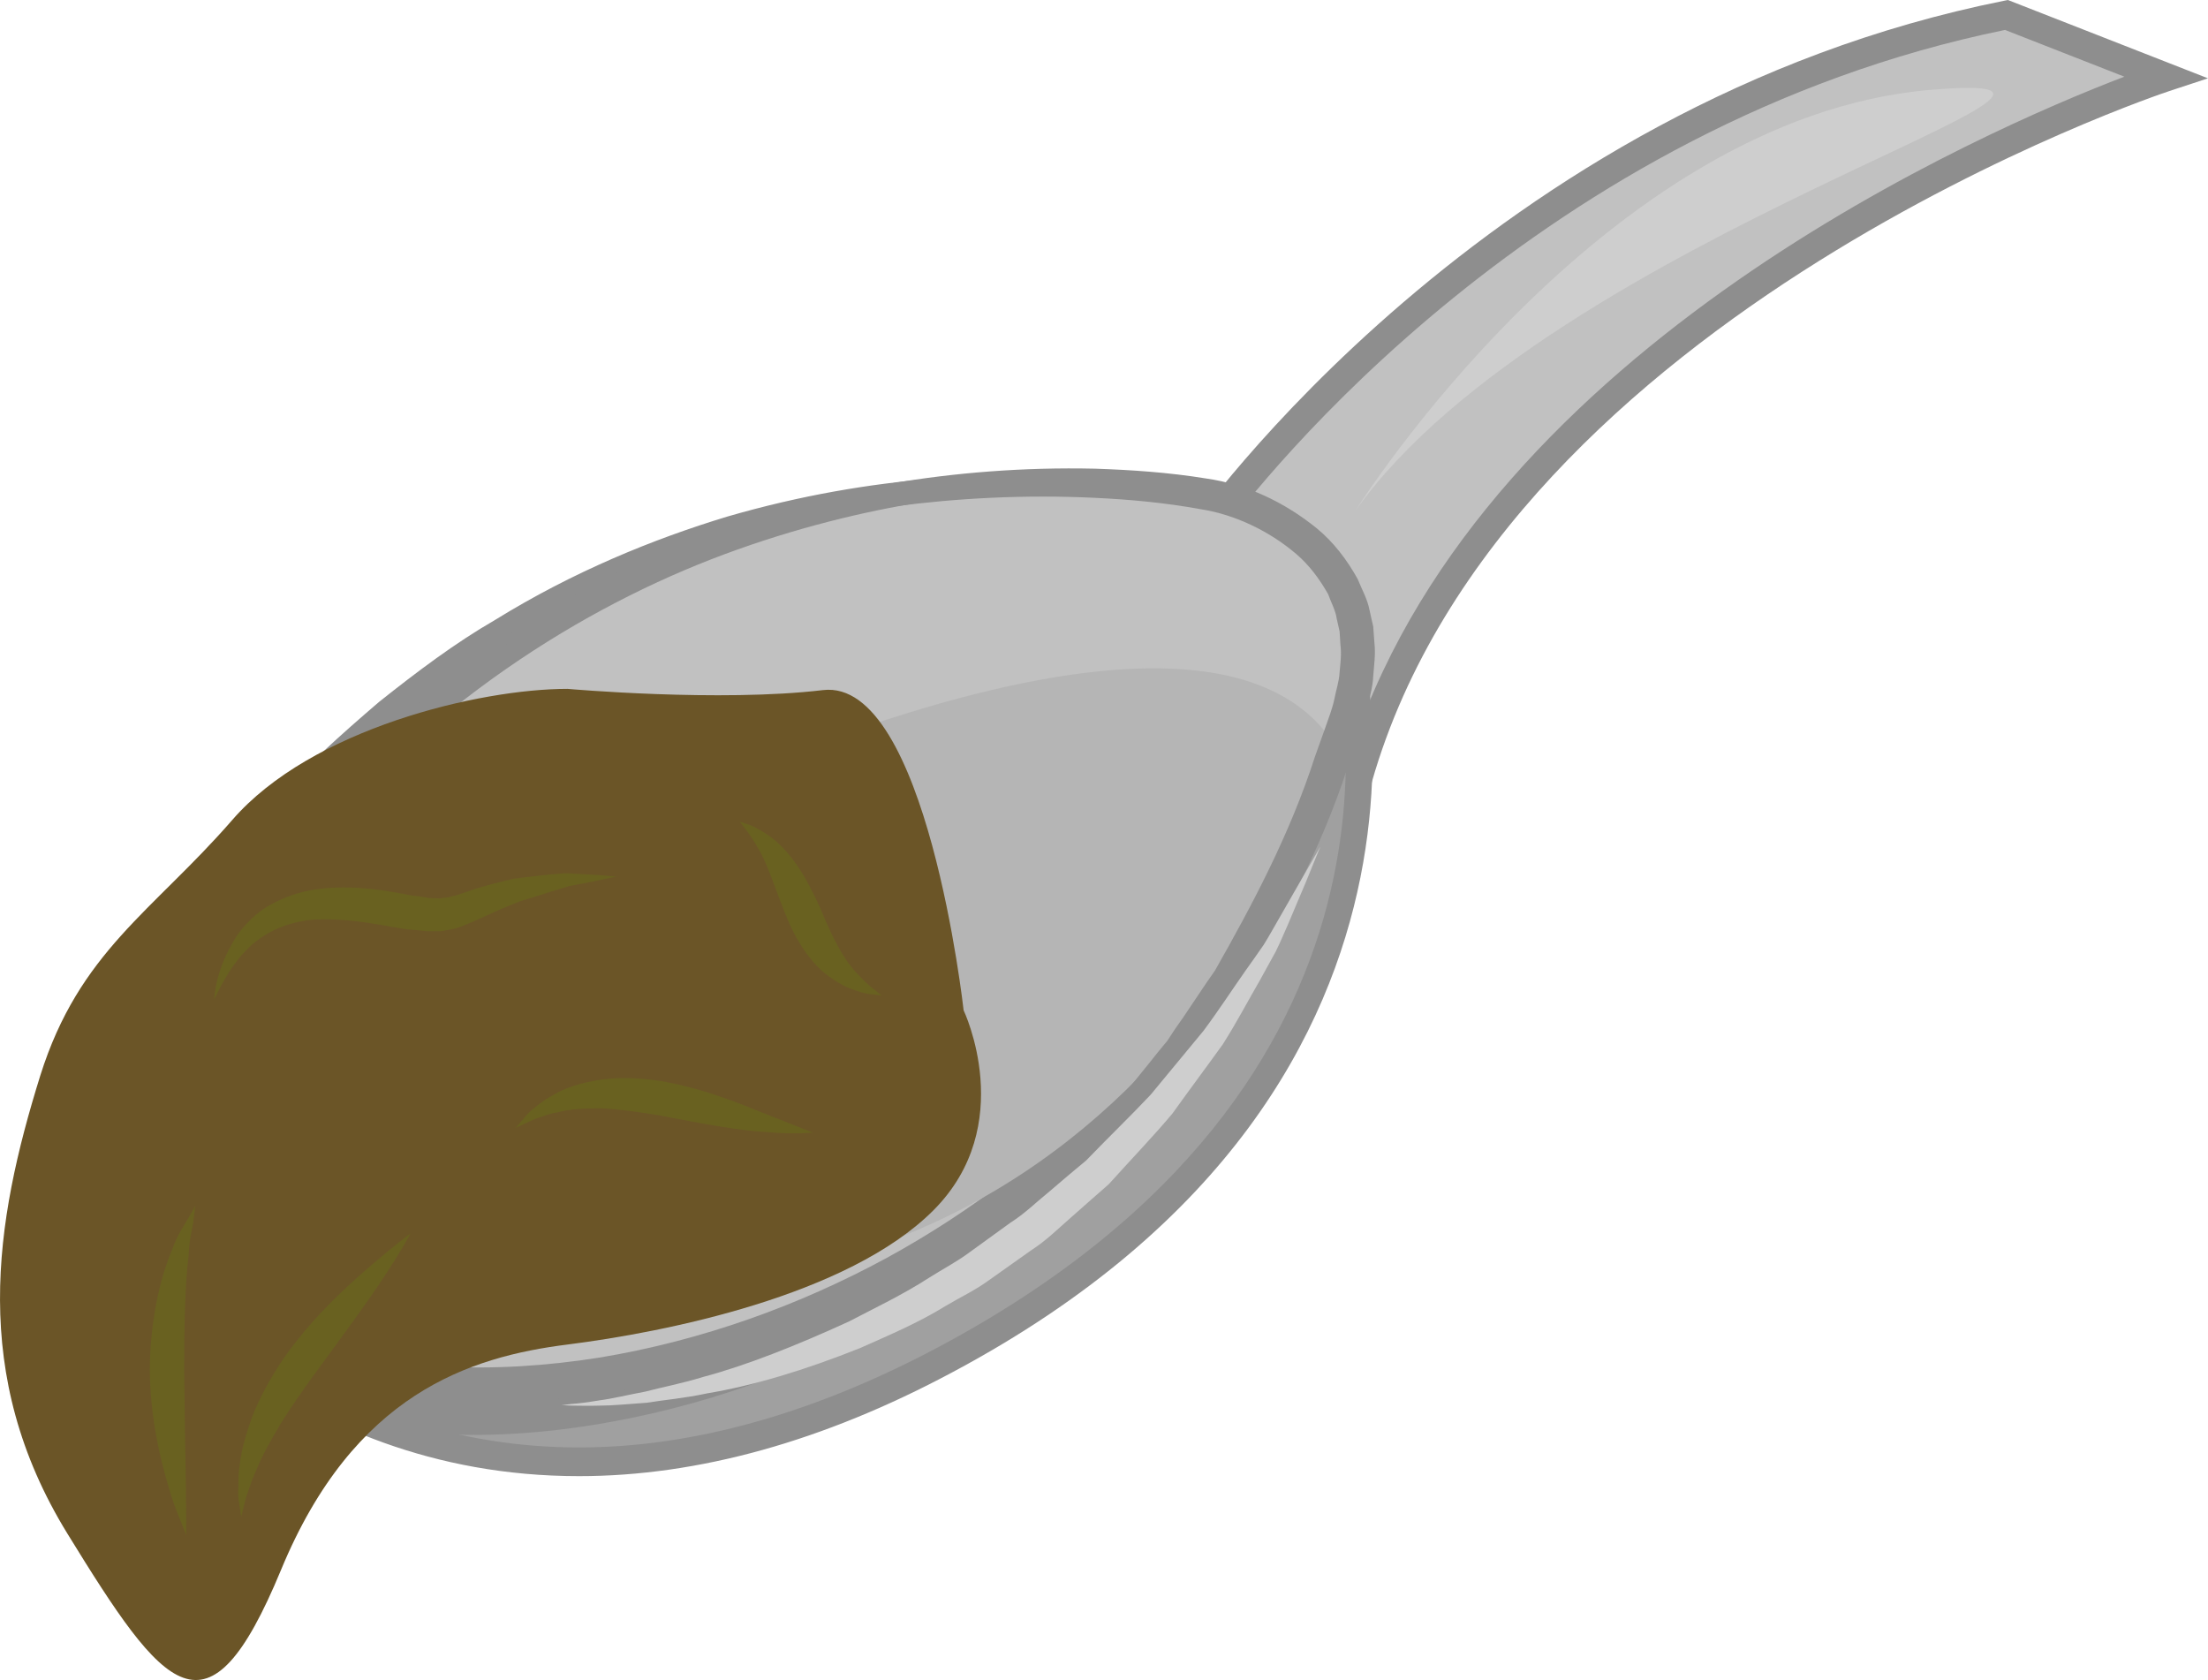 <?xml version="1.0" encoding="UTF-8" standalone="no"?>
<svg
   xmlns:dc="http://purl.org/dc/elements/1.1/"
   xmlns:cc="http://creativecommons.org/ns#"
   xmlns:rdf="http://www.w3.org/1999/02/22-rdf-syntax-ns#"
   xmlns:svg="http://www.w3.org/2000/svg"
   xmlns="http://www.w3.org/2000/svg"
   id="svg40"
   viewBox="0 0 5385.26 4097.222"
   style="clip-rule:evenodd;fill-rule:evenodd;image-rendering:optimizeQuality;shape-rendering:geometricPrecision;text-rendering:geometricPrecision"
   version="1.1"
   height="40.972mm"
   width="53.853mm"
   xml:space="preserve">
 <defs
   id="defs4">
  <style
   id="style2"
   type="text/css">
   <![CDATA[
    .fil6 {fill:#696120;fill-rule:nonzero}
    .fil4 {fill:#6B5527;fill-rule:nonzero}
    .fil1 {fill:#8E8E8E;fill-rule:nonzero}
    .fil2 {fill:#A0A0A0;fill-rule:nonzero}
    .fil3 {fill:#B5B5B5;fill-rule:nonzero}
    .fil0 {fill:#C1C1C1;fill-rule:nonzero}
    .fil5 {fill:#CECECE;fill-rule:nonzero}
   ]]>
  </style>
 </defs>
 <g
   transform="translate(-8145.74,-13115)"
   id="Vrstva_x0020_1">
  <path
   style="fill:#c1c1c1;fill-rule:nonzero"
   id="path7"
   d="m 11076,14425 c 0,0 699,-1020 1964,-1273 l 386,151 c 0,0 -1630,533 -1968,1708 z"
   class="fil0" />
  <path
   style="fill:#8e8e8e;fill-rule:nonzero"
   id="path9"
   d="m 11119,14426 328,503 c 330,-973 1540,-1497 1880,-1627 l -291,-114 c -1135,232 -1814,1098 -1917,1238 z m 352,669 -437,-671 13,-19 c 7,-10 722,-1035 1986,-1288 l 10,-2 488,191 -94,31 c -16,5 -1617,540 -1945,1684 z"
   class="fil1" />
  <path
   style="fill:#a0a0a0;fill-rule:nonzero"
   id="path11"
   d="m 11225,14550 186,39 c 0,0 379,1128 -959,1842 -1266,675 -1955,-231 -1979,-301 z"
   class="fil2" />
  <path
   style="fill:#8e8e8e;fill-rule:nonzero"
   id="path13"
   d="m 8520,16144 c 77,114 432,501 1038,501 278,0 573,-83 877,-245 1217,-649 993,-1628 948,-1781 l -152,-32 z m 1038,571 c -721,0 -1098,-515 -1119,-573 l -9,-28 2789,-1601 219,45 7,20 c 3,11 373,1165 -977,1884 -314,168 -620,253 -910,253 z"
   class="fil1" />
  <path
   style="fill:#c1c1c1;fill-rule:nonzero"
   id="path15"
   d="m 11121,14327 c 0,0 -1517,-342 -2499,1100 -981,1443 2118,1687 2811,-568 134,-434 -312,-532 -312,-532 z"
   class="fil0" />
  <path
   style="fill:#8e8e8e;fill-rule:nonzero"
   id="path17"
   d="m 11121,14327 c 0,0 29,4 80,23 51,20 129,55 199,138 34,42 62,98 74,163 11,67 3,139 -15,214 -39,144 -96,306 -181,475 -84,169 -198,345 -347,513 -149,167 -335,324 -554,453 -218,128 -470,228 -743,277 -137,25 -280,37 -425,29 -145,-8 -294,-33 -437,-93 -141,-60 -279,-158 -355,-304 -38,-71 -60,-151 -64,-230 -6,-78 5,-154 24,-226 18,-71 46,-138 78,-200 31,-63 68,-120 106,-176 77,-107 156,-210 242,-302 84,-94 176,-176 267,-254 93,-74 186,-144 283,-200 191,-118 385,-197 566,-252 365,-106 674,-109 882,-95 104,7 184,19 238,29 54,10 82,18 82,18 0,0 -28,-5 -83,-11 -54,-5 -135,-11 -238,-10 -206,1 -509,26 -855,149 -344,122 -726,353 -1036,720 -80,90 -152,190 -223,293 -66,103 -126,214 -154,331 -30,116 -25,238 31,338 53,101 156,178 274,228 119,50 251,74 381,82 131,8 262,-1 389,-21 254,-42 491,-129 701,-243 209,-114 390,-256 539,-408 149,-153 267,-316 358,-475 90,-158 156,-312 203,-450 21,-68 33,-133 27,-193 -7,-60 -28,-112 -56,-154 -59,-82 -132,-122 -180,-146 -50,-23 -78,-30 -78,-30 z"
   class="fil1" />
  <path
   style="fill:#b5b5b5;fill-rule:nonzero"
   id="path19"
   d="m 9565,15180 c 0,0 1511,-792 1842,-239 0,0 -410,1447 -1937,1300 z"
   class="fil3" />
  <path
   style="fill:#6b5527;fill-rule:nonzero"
   id="path21"
   d="m 10496,15579 c 0,0 -90,-811 -343,-781 -252,30 -623,-3 -623,-3 -215,0 -625,97 -818,320 -194,223 -373,321 -468,623 -112,359 -172,730 66,1117 238,387 342,521 521,89 178,-431 461,-520 699,-550 238,-30 684,-119 892,-327 208,-208 74,-488 74,-488 z"
   class="fil4" />
  <path
   style="fill:#8e8e8e;fill-rule:nonzero"
   id="path23"
   d="m 9162,14834 c 0,0 16,-13 46,-37 31,-23 75,-60 135,-104 122,-82 305,-198 555,-288 63,-22 129,-45 200,-62 69,-21 144,-34 221,-49 154,-26 322,-40 498,-36 88,3 179,9 271,24 98,14 190,57 270,122 40,33 73,76 99,123 10,25 24,49 29,76 l 9,40 3,41 c 3,27 -1,53 -3,80 -1,27 -9,52 -15,78 -5,27 -14,50 -22,74 l -26,72 c -63,194 -158,371 -256,536 -27,40 -54,79 -81,118 -14,19 -27,38 -41,58 -15,17 -30,35 -45,53 -29,36 -59,71 -88,105 -31,33 -64,64 -95,95 -252,250 -541,402 -791,489 -252,88 -469,106 -616,104 -37,-1 -70,0 -98,-3 -29,-3 -53,-6 -72,-8 -38,-4 -59,-7 -59,-7 0,0 21,1 59,4 20,1 44,2 72,3 28,2 61,-1 97,-2 146,-6 360,-35 603,-130 241,-95 517,-252 755,-500 30,-31 61,-62 90,-94 28,-34 56,-68 84,-103 14,-18 28,-35 43,-53 12,-19 25,-38 38,-56 26,-38 51,-77 78,-115 92,-162 183,-333 244,-522 l 25,-70 c 8,-23 17,-46 22,-69 4,-22 12,-44 13,-67 2,-22 5,-44 2,-66 l -2,-33 -7,-31 c -3,-21 -14,-40 -21,-60 -21,-37 -46,-71 -79,-99 -65,-55 -148,-95 -231,-108 -87,-16 -175,-24 -261,-28 -171,-8 -335,1 -487,21 -75,13 -149,23 -218,41 -69,14 -135,35 -197,54 -250,78 -436,184 -562,259 -61,40 -107,74 -139,96 -32,22 -49,34 -49,34 z"
   class="fil1" />
  <path
   style="fill:#cecece;fill-rule:nonzero"
   id="path25"
   d="m 11452,14360 c 0,0 600,-959 1404,-1026 639,-53 -924,351 -1404,1026 z"
   class="fil5" />
  <path
   style="fill:#cecece;fill-rule:nonzero"
   id="path27"
   d="m 11366,15180 c 0,0 -13,31 -36,88 -12,29 -27,63 -44,104 -9,20 -18,42 -29,64 -12,22 -25,45 -38,69 -28,48 -56,102 -91,157 -38,53 -80,109 -123,169 -47,56 -101,112 -155,172 -30,26 -60,53 -92,81 -31,27 -61,57 -97,80 -35,25 -69,49 -103,73 -34,25 -71,42 -106,63 -68,42 -140,72 -207,102 -137,55 -265,93 -374,111 -55,12 -105,16 -148,23 -44,3 -82,7 -113,7 -30,1 -54,0 -71,0 -16,-1 -24,-1 -24,-1 0,0 8,-1 24,-3 16,-1 40,-4 70,-9 31,-4 67,-13 110,-21 42,-11 90,-20 142,-36 105,-28 226,-76 355,-135 63,-33 131,-65 196,-107 33,-21 68,-39 100,-63 32,-23 65,-47 98,-71 35,-22 64,-51 95,-76 30,-26 60,-51 90,-76 54,-56 108,-108 157,-160 45,-55 89,-107 129,-156 38,-51 71,-102 102,-146 16,-22 31,-44 45,-64 13,-21 24,-41 35,-60 21,-37 40,-70 55,-96 31,-54 48,-83 48,-83 z"
   class="fil5" />
  <path
   style="fill:#696120;fill-rule:nonzero"
   id="path29"
   d="m 8600,16859 c 0,0 -4,-11 -12,-30 -8,-20 -20,-48 -30,-84 -22,-72 -46,-174 -47,-290 1,-116 24,-221 54,-291 12,-36 31,-62 41,-80 10,-18 16,-28 16,-28 0,0 -1,11 -4,32 -2,21 -11,49 -12,86 -9,73 -11,171 -11,281 1,110 3,210 4,283 0,37 1,67 1,88 0,21 0,33 0,33 z"
   class="fil6" />
  <path
   style="fill:#696120;fill-rule:nonzero"
   id="path31"
   d="m 9147,16123 c 0,0 -22,42 -64,105 -41,63 -102,145 -167,234 -33,45 -62,87 -87,127 -24,41 -45,78 -58,111 -8,17 -13,32 -18,46 -5,14 -9,26 -11,36 -5,21 -8,32 -8,32 0,0 -2,-12 -5,-33 -2,-10 -3,-23 -2,-39 0,-15 0,-33 3,-52 4,-39 17,-84 36,-133 20,-47 48,-97 82,-144 70,-95 147,-164 204,-213 57,-49 95,-77 95,-77 z"
   class="fil6" />
  <path
   style="fill:#696120;fill-rule:nonzero"
   id="path33"
   d="m 9649,15253 c 0,0 -16,3 -44,9 -13,3 -30,6 -50,10 -9,2 -20,3 -31,7 -10,3 -22,7 -33,10 -24,8 -50,16 -77,24 -27,11 -55,22 -84,36 -15,7 -31,14 -48,21 -10,4 -19,8 -29,10 -11,2 -23,5 -33,6 -11,0 -22,0 -33,0 -10,-1 -20,-2 -30,-3 -20,-1 -38,-5 -58,-8 -74,-14 -142,-22 -201,-16 -30,4 -57,12 -81,23 -23,11 -44,25 -61,41 -35,32 -55,68 -69,92 -13,25 -20,39 -20,39 3,1 -2,-66 57,-158 16,-22 37,-45 64,-64 28,-18 61,-33 97,-42 71,-17 152,-12 228,2 19,3 38,8 55,9 l 25,4 22,1 c 8,0 14,-2 20,-2 7,-1 15,-4 22,-5 16,-5 32,-11 47,-16 32,-10 65,-18 95,-25 30,-4 58,-7 84,-10 13,-1 25,-2 37,-3 11,-1 22,1 32,1 21,1 38,2 53,3 28,2 44,4 44,4 z"
   class="fil6" />
  <path
   style="fill:#696120;fill-rule:nonzero"
   id="path35"
   d="m 10128,15877 c 0,0 -43,5 -113,-1 -70,-4 -164,-22 -262,-41 -50,-8 -96,-15 -138,-17 -41,0 -79,1 -110,10 -17,2 -30,8 -43,12 -13,4 -23,9 -31,13 -18,8 -28,13 -28,13 0,0 7,-8 20,-23 6,-8 14,-17 26,-26 11,-8 24,-20 40,-28 31,-20 74,-34 123,-41 48,-7 102,-4 155,5 107,20 194,58 257,83 64,25 104,41 104,41 z"
   class="fil6" />
  <path
   style="fill:#696120;fill-rule:nonzero"
   id="path37"
   d="m 10296,15543 c 0,0 -9,-1 -23,-3 -16,-1 -37,-7 -63,-18 -24,-12 -55,-31 -79,-59 -25,-28 -46,-64 -62,-100 -31,-73 -48,-135 -73,-177 -12,-21 -23,-38 -32,-49 -9,-12 -14,-18 -14,-18 0,0 8,2 22,7 14,5 34,16 56,32 22,17 45,42 65,72 20,30 37,64 53,99 29,70 55,123 89,159 16,17 31,32 43,40 11,9 18,15 18,15 z"
   class="fil6" />
 </g>
</svg>
